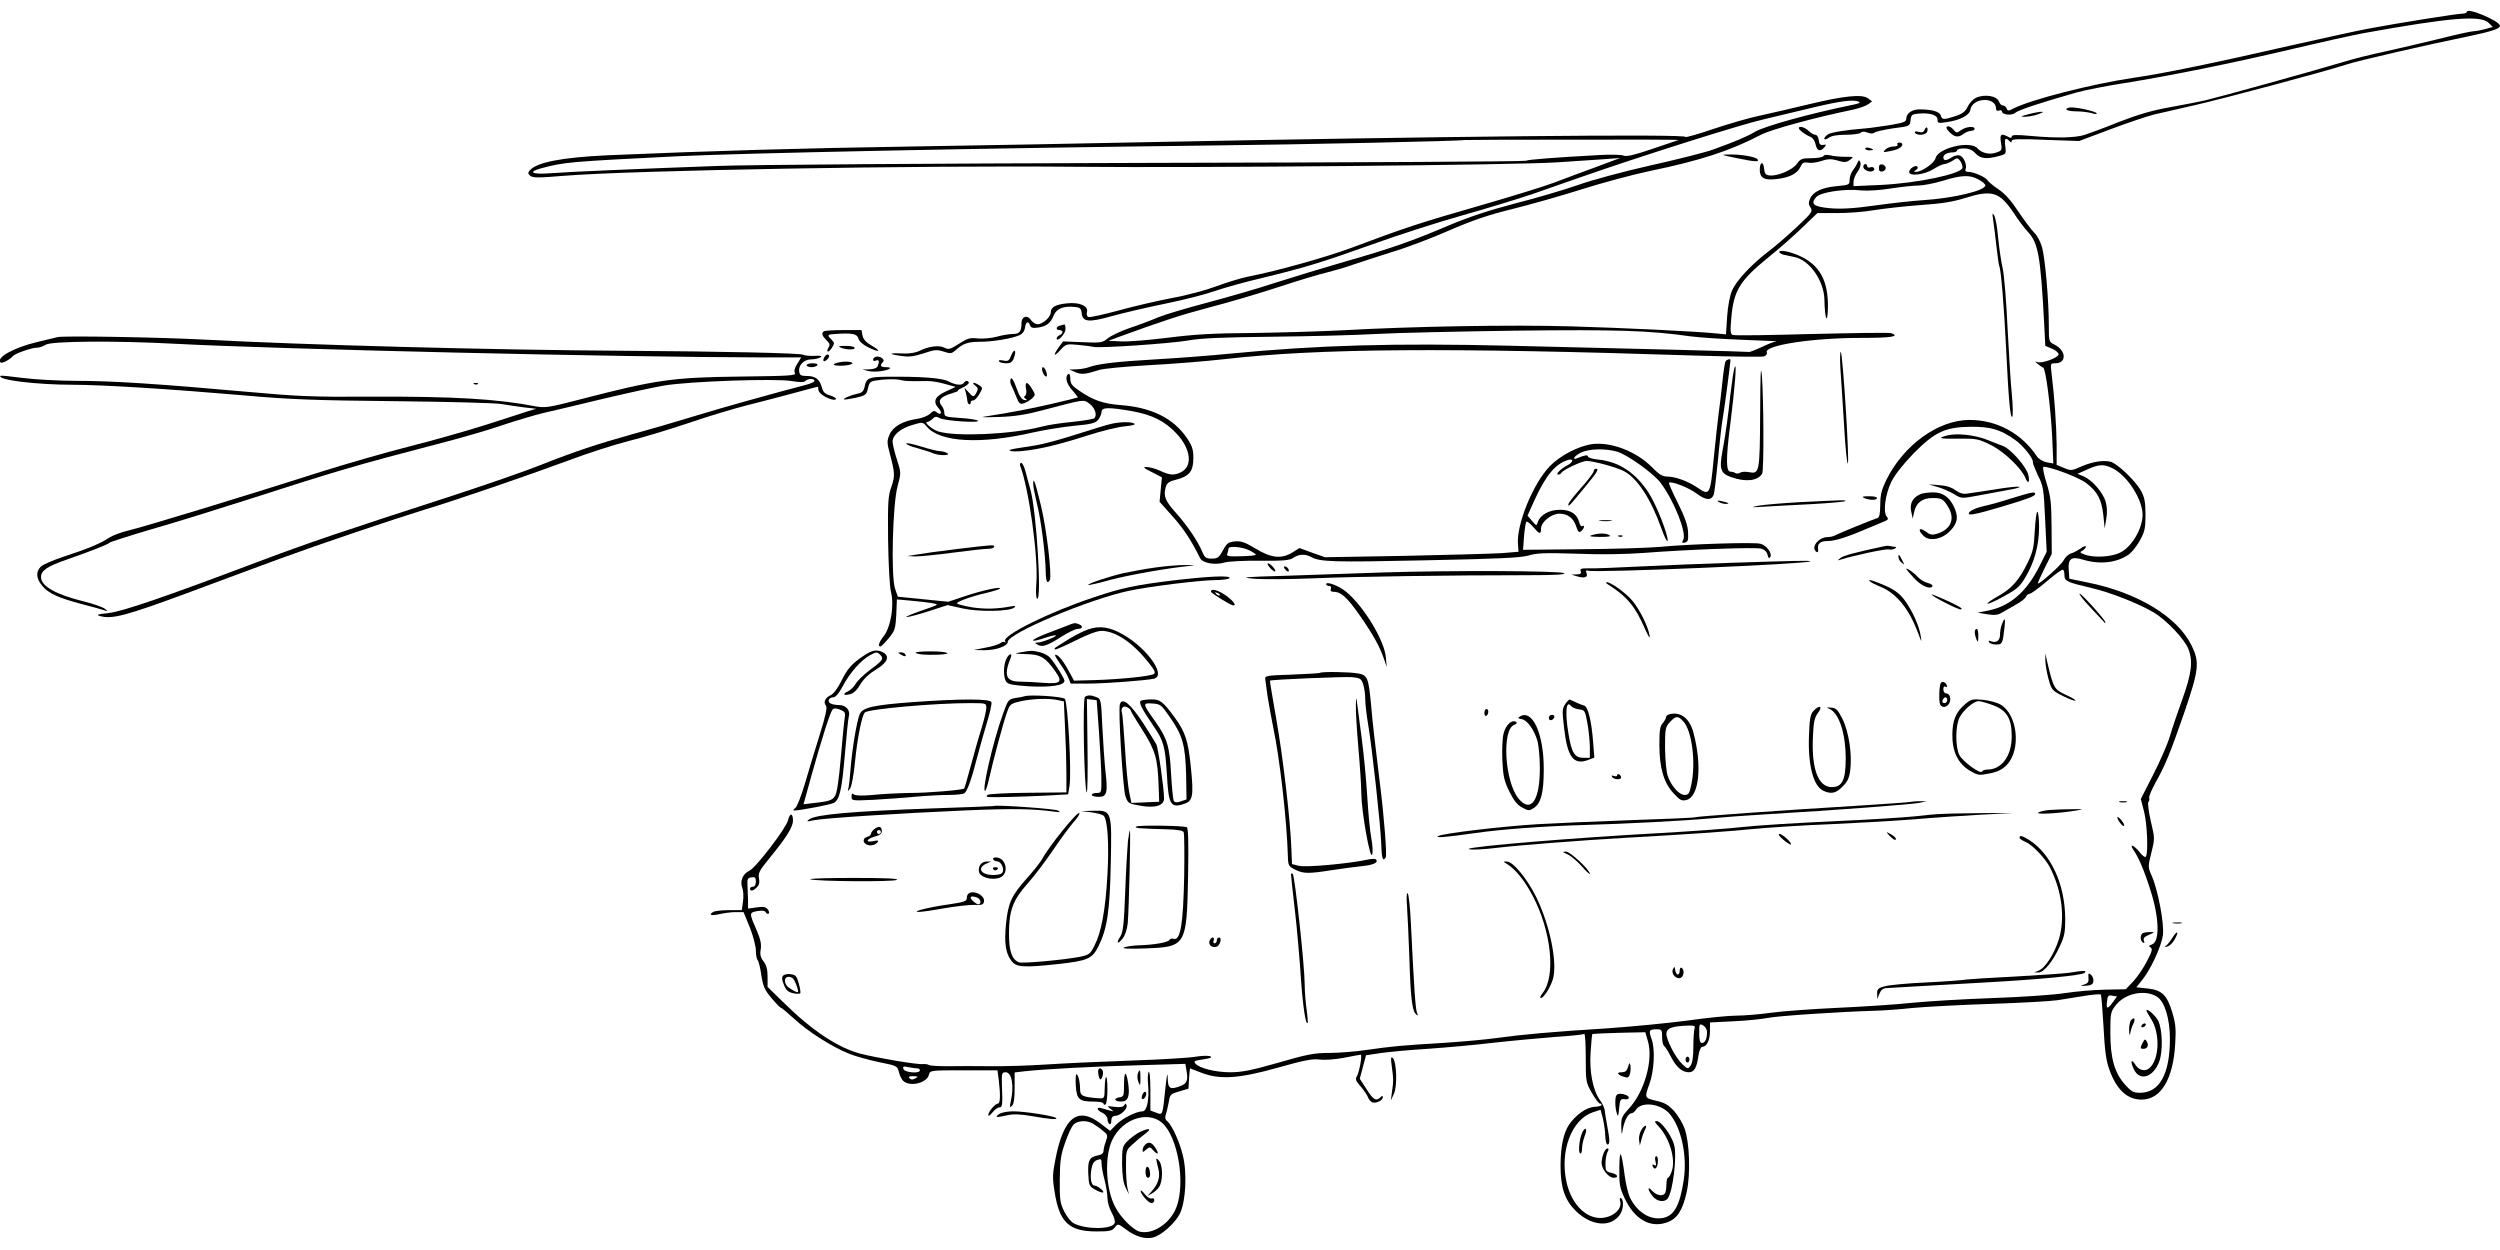  <svg version="1.0" xmlns="http://www.w3.org/2000/svg"
 width="1280pt" height="640pt" viewBox="0 0 1280 640"
 preserveAspectRatio="xMidYMid meet"><g transform="translate(0,640) scale(0.1,-0.1)"
fill="#000000" stroke="none">
<path d="M12630 6339 c0 -5 -11 -9 -24 -9 -25 0 -322 -47 -476 -76 -47 -8
-213 -45 -370 -80 -446 -102 -683 -150 -840 -173 -210 -31 -522 -111 -610
-156 -27 -14 -31 -14 -36 0 -3 8 -12 15 -19 15 -8 0 -16 9 -20 19 -9 30 -73
41 -119 20 -14 -7 -32 -26 -41 -44 -11 -25 -26 -37 -62 -49 -60 -20 -70 -20
-76 2 -5 20 -44 32 -108 32 -40 0 -69 -20 -69 -49 0 -15 -16 -20 -87 -32 -49
-7 -101 -15 -118 -16 -111 -9 -186 -21 -199 -33 -24 -19 -19 -33 6 -16 15 11
45 16 88 16 36 0 71 5 76 10 7 7 19 8 36 1 16 -6 29 -6 35 0 5 5 49 15 96 22
86 11 86 11 89 42 3 26 7 30 37 33 60 6 101 -6 101 -30 0 -19 4 -20 48 -13 66
9 116 35 120 62 9 64 132 70 132 6 0 -9 6 -13 15 -9 8 3 15 1 15 -4 0 -18 50
-23 68 -8 16 15 130 52 312 104 47 13 159 35 250 49 226 36 567 105 860 175
135 32 297 68 360 80 449 81 601 93 642 53 l21 -21 -39 -11 c-22 -6 -49 -11
-60 -11 -12 0 -93 -18 -180 -40 -88 -21 -213 -51 -278 -65 -66 -14 -156 -36
-200 -50 -153 -46 -651 -184 -716 -199 -36 -8 -119 -24 -185 -36 -85 -15 -160
-37 -255 -74 -74 -30 -153 -59 -175 -66 -48 -16 -146 -18 -277 -6 -74 7 -98 6
-98 -3 0 -8 -5 -9 -19 -1 -36 19 -43 13 -36 -30 6 -37 5 -41 -21 -50 -35 -14
-77 -5 -100 21 -37 41 -202 1 -214 -51 -6 -25 -70 -70 -100 -70 -13 0 -13 1 0
10 8 5 11 12 7 17 -11 10 -42 -11 -42 -28 0 -23 78 -14 124 15 22 14 48 26 56
26 9 0 27 8 42 17 24 16 26 16 40 -2 7 -11 12 -26 11 -34 -6 -32 -232 -79
-420 -88 l-138 -6 0 22 c0 13 9 36 21 52 13 19 18 36 14 47 -6 14 -8 15 -13 2
-3 -8 -13 -26 -23 -39 -11 -13 -19 -36 -19 -51 0 -26 -2 -27 -65 -33 -76 -7
-121 -28 -137 -63 -9 -20 -9 -30 2 -47 12 -20 7 -26 -71 -100 -46 -43 -111
-99 -144 -124 -87 -66 -165 -150 -186 -199 -12 -25 -22 -79 -26 -134 l-6 -92
-51 5 c-113 11 -467 28 -741 36 -305 9 -816 0 -1170 -20 -115 -6 -325 -12
-465 -14 -193 -1 -297 -7 -429 -24 -96 -12 -204 -21 -240 -19 l-66 3 45 17
c233 85 328 116 472 154 93 24 250 70 350 103 101 33 212 67 248 75 36 9 97
26 135 40 39 13 130 43 203 66 74 22 206 72 294 111 120 52 200 79 322 109 89
22 248 67 352 100 104 33 263 76 354 95 256 53 412 104 566 185 52 27 278 89
474 129 30 7 64 19 75 27 l20 15 -20 15 c-29 23 -121 14 -300 -29 -82 -20
-195 -46 -250 -58 -55 -11 -164 -43 -242 -69 -79 -27 -143 -45 -143 -41 0 16
-1264 3 -2815 -28 -264 -6 -779 -15 -1145 -21 -575 -9 -1019 -22 -1560 -45
-234 -11 -363 -36 -398 -78 -10 -11 -9 -17 3 -27 13 -11 44 -11 173 0 349 28
1803 54 2632 46 614 -6 2266 9 2455 23 72 5 173 12 225 15 l95 7 -120 -45
c-66 -24 -163 -60 -215 -80 -52 -20 -228 -74 -391 -121 -290 -83 -382 -113
-650 -214 -130 -48 -378 -118 -527 -147 -40 -8 -114 -31 -165 -50 -50 -19
-153 -47 -227 -60 -74 -14 -198 -43 -274 -64 -77 -21 -146 -36 -153 -33 -8 3
-11 13 -8 24 10 31 -36 53 -101 46 -60 -6 -84 -20 -84 -46 0 -24 -41 -61 -67
-61 -11 0 -27 10 -35 22 -18 28 -48 18 -48 -16 0 -43 -10 -56 -44 -56 -17 0
-54 -6 -83 -14 -28 -8 -72 -11 -97 -9 -39 5 -52 1 -96 -27 -45 -29 -54 -31
-75 -20 -27 14 -82 7 -128 -17 -16 -8 -50 -14 -76 -13 -76 4 -90 -2 -26 -11
50 -8 70 -5 124 12 56 19 68 20 102 9 36 -12 41 -11 62 7 37 34 63 43 123 43
67 0 168 17 204 34 16 7 26 22 28 39 4 30 17 36 26 11 5 -13 15 -15 42 -11 44
7 63 23 80 64 15 34 51 48 110 41 23 -2 30 -8 32 -31 5 -46 35 -49 153 -16 57
16 181 45 274 64 94 19 208 48 255 65 47 16 153 46 235 65 230 56 311 81 563
171 127 46 337 114 465 150 127 36 291 86 362 110 72 25 180 63 240 84 305
107 826 272 945 299 74 18 189 45 255 61 138 33 202 41 230 30 15 -5 6 -10
-40 -19 -202 -41 -438 -106 -488 -135 -42 -25 -98 -49 -217 -92 -35 -13 -177
-49 -315 -80 -138 -31 -306 -76 -375 -101 -69 -24 -213 -67 -320 -94 -138 -36
-240 -70 -349 -116 -183 -78 -295 -117 -530 -184 -97 -28 -252 -75 -346 -105
-93 -31 -254 -77 -356 -104 -102 -27 -214 -60 -250 -75 -35 -15 -101 -40 -147
-55 -46 -16 -96 -40 -111 -53 -27 -22 -35 -23 -128 -19 l-100 4 -22 -30 c-31
-43 -26 -52 8 -14 29 31 31 32 93 26 35 -3 69 -8 77 -10 25 -8 396 17 486 33
67 12 178 16 430 19 187 2 426 8 530 14 105 6 426 13 714 17 518 6 686 1 896
-29 44 -6 166 -14 270 -18 105 -4 181 -7 170 -8 -11 -1 -45 -14 -75 -29 -30
-14 -59 -25 -63 -25 -9 2 -581 17 -1232 32 -586 14 -975 3 -1420 -40 -110 -11
-285 -24 -390 -30 -195 -11 -295 -23 -340 -40 -15 -6 -43 -10 -63 -11 l-37 -1
30 -13 c31 -14 52 -12 120 10 22 8 135 18 253 25 118 6 293 20 390 31 485 56
1137 60 2430 18 172 -5 322 -7 333 -4 12 4 18 13 15 21 -14 36 232 74 482 74
156 0 201 7 156 24 -9 4 -192 1 -406 -4 -215 -6 -397 -9 -406 -5 -12 4 -14 19
-8 84 12 143 42 193 191 314 55 44 134 114 175 154 l75 72 100 0 c55 0 141 6
190 15 50 8 156 20 237 26 107 7 168 17 225 35 143 45 180 34 255 -78 22 -34
53 -75 69 -92 55 -59 66 -120 85 -468 l6 -118 34 -14 c19 -8 34 -21 34 -29 0
-17 -83 -48 -108 -40 -14 5 -14 3 2 -10 10 -8 23 -17 27 -18 13 -5 38 -197 46
-352 l6 -139 -34 6 c-19 4 -41 17 -49 29 -80 120 -206 188 -347 188 -160 -1
-336 -128 -425 -307 -24 -50 -31 -76 -31 -127 -1 -50 -4 -66 -16 -69 -26 -8
-195 -77 -213 -87 -10 -6 -28 -10 -41 -10 -47 0 -89 -55 -56 -76 6 -4 9 1 8
12 -5 31 10 44 50 44 37 0 103 21 216 70 28 12 61 25 74 31 19 8 21 12 11 24
-20 24 -7 115 24 179 18 36 60 89 114 145 110 111 162 135 297 136 98 0 146
-14 219 -65 42 -28 99 -99 94 -116 -1 -5 11 -35 26 -68 28 -54 30 -69 37 -225
l8 -166 -37 -74 c-66 -131 -149 -204 -262 -227 l-55 -11 49 -8 c39 -6 56 -4
75 8 15 9 47 27 72 41 26 14 49 32 52 41 4 8 12 15 19 15 7 0 47 29 88 64 41
35 78 62 82 59 5 -2 8 -15 8 -29 0 -29 12 -35 140 -65 95 -22 237 -78 314
-123 67 -39 161 -138 181 -190 24 -63 16 -125 -33 -261 -22 -60 -50 -143 -62
-184 -12 -41 -51 -130 -86 -198 l-63 -124 16 -62 c17 -63 23 -220 9 -234 -4
-4 -18 7 -32 25 -29 36 -55 45 -30 9 25 -36 54 -102 86 -204 46 -142 49 -266
7 -279 -15 -5 -17 -8 -6 -15 11 -7 8 -20 -19 -71 -18 -35 -49 -81 -70 -103
l-38 -40 -105 -2 c-57 -1 -151 -9 -209 -18 -58 -9 -223 -20 -366 -25 -144 -5
-328 -16 -410 -24 -82 -9 -255 -20 -384 -26 -129 -6 -282 -17 -340 -25 -58 -8
-138 -15 -178 -15 -40 0 -153 -11 -250 -25 -97 -13 -283 -31 -412 -40 -287
-18 -432 -31 -570 -50 -58 -8 -181 -19 -275 -25 -203 -12 -259 -17 -390 -36
-55 -8 -140 -15 -189 -15 -77 0 -113 -7 -261 -50 -137 -39 -186 -49 -246 -49
-77 0 -159 21 -179 45 -10 12 -2 15 40 21 35 5 48 10 38 15 -9 5 -42 4 -74 -1
-32 -6 -180 -15 -329 -20 -148 -5 -344 -14 -435 -20 -91 -6 -221 -10 -290 -9
-69 1 -165 1 -213 0 -49 0 -94 2 -100 6 -7 4 -21 6 -33 5 -25 -4 -237 32 -318
53 -115 30 -249 119 -393 261 l-83 81 0 52 c0 38 -6 60 -21 79 -15 20 -19 35
-14 62 4 26 -1 50 -18 90 -42 96 -42 97 -1 105 26 4 39 3 45 -6 4 -8 11 -10
15 -6 4 3 1 14 -6 22 -10 12 -23 14 -57 9 l-43 -6 0 43 c-1 24 -2 60 -3 79 -2
29 2 36 20 38 19 3 23 -1 23 -22 0 -16 -6 -26 -15 -26 -8 0 -15 -4 -15 -10 0
-15 17 -12 35 7 12 11 15 25 11 46 -5 26 2 40 52 101 89 109 122 161 122 195
0 39 -16 40 -25 2 -9 -40 -164 -243 -198 -259 -35 -17 -50 -53 -36 -89 5 -14
7 -46 3 -70 l-6 -43 -67 0 c-36 0 -73 -4 -81 -10 -24 -15 -7 -20 35 -10 22 5
59 10 81 10 l41 0 32 -78 c17 -43 31 -97 31 -118 0 -22 4 -44 9 -49 5 -6 14
-41 19 -78 9 -57 17 -76 52 -117 23 -28 45 -50 49 -50 3 0 34 -26 68 -57 70
-65 193 -143 280 -178 32 -13 101 -32 153 -43 94 -19 94 -19 103 -53 4 -19 16
-40 25 -46 36 -28 118 -7 128 34 6 23 6 23 179 23 l172 0 7 -53 c9 -75 7 -117
-4 -117 -14 0 -50 -42 -50 -58 0 -9 8 -4 21 12 11 14 27 26 35 26 16 0 18 10
14 107 -2 68 -1 73 19 73 32 0 44 -71 26 -150 -6 -30 -6 -33 6 -22 10 9 14 38
14 92 l0 79 50 6 c100 11 356 25 587 31 l237 7 6 -36 c9 -47 2 -65 -30 -77
-54 -21 -65 -14 -66 38 -1 35 -4 25 -11 -38 -16 -155 -14 -150 -48 -137 l-30
11 0 106 c0 60 -4 99 -9 92 -4 -7 -6 -35 -3 -62 7 -76 -5 -140 -28 -140 -32 0
-104 -36 -136 -69 l-30 -31 -46 35 c-119 93 -192 37 -234 -179 -15 -75 -16
-98 -5 -164 24 -160 73 -207 215 -207 67 0 81 3 94 21 16 20 16 20 59 -12 46
-35 97 -50 136 -40 43 10 114 74 138 122 31 65 38 213 14 303 -18 71 -55 150
-78 170 -12 9 -13 19 -7 39 5 15 11 44 15 64 5 34 10 38 53 50 l47 14 3 52 c2
29 4 52 5 52 1 0 27 -10 57 -22 95 -37 192 -31 394 26 134 38 178 46 212 41
25 -3 77 0 124 9 45 9 84 16 87 16 9 0 -8 -92 -20 -111 -9 -14 -5 -24 20 -52
17 -20 34 -45 37 -55 4 -11 14 -23 22 -26 19 -7 54 10 54 26 0 9 -3 9 -12 0
-22 -22 -37 -13 -71 41 l-35 54 16 60 16 60 80 12 c45 6 151 16 236 21 85 6
236 19 335 31 99 11 242 24 319 30 76 5 142 12 147 15 5 3 8 -52 8 -121 0
-123 1 -127 31 -180 17 -30 36 -55 41 -55 5 0 9 -3 9 -7 0 -5 -16 -9 -36 -10
-41 -2 -96 -41 -131 -92 -28 -42 -43 -113 -43 -210 0 -113 22 -176 79 -232 80
-77 178 -85 225 -18 18 26 21 74 6 84 -7 4 -9 -2 -4 -19 8 -33 -29 -71 -80
-80 -86 -16 -170 62 -196 184 -34 158 27 318 135 355 l40 13 12 -46 c6 -26 12
-66 12 -89 1 -24 6 -43 11 -43 13 0 13 22 -1 95 -6 33 -12 69 -13 81 -1 11
-12 35 -24 51 -37 52 -55 146 -48 247 3 49 7 90 9 92 1 1 62 4 136 6 l135 3
13 -45 c29 -95 -17 -260 -97 -346 -36 -39 -40 -49 -39 -91 1 -46 2 -47 8 -13
9 45 28 80 44 80 7 0 17 8 24 19 26 41 119 32 166 -16 64 -68 98 -221 77 -349
-20 -128 -49 -179 -106 -190 -65 -12 -130 28 -168 103 -9 18 -21 67 -27 110
-18 136 -27 148 -28 43 -1 -85 2 -101 27 -155 51 -108 131 -154 216 -124 53
18 81 61 102 156 20 91 15 253 -11 325 -9 26 -33 66 -53 89 -30 32 -48 43 -92
53 -60 14 -61 15 -35 86 24 66 30 176 12 227 -17 48 -14 53 25 53 26 0 28 -3
28 -39 0 -22 5 -43 10 -46 6 -4 21 -28 35 -55 27 -54 58 -80 92 -80 27 0 41
24 49 85 4 26 12 45 19 45 23 0 39 32 40 79 l0 46 120 6 c66 3 145 11 175 17
51 11 376 32 550 37 41 1 127 7 190 14 63 6 243 16 400 21 157 5 312 14 345
19 33 5 95 15 137 22 43 7 80 10 84 7 3 -3 9 -77 14 -164 6 -119 13 -174 29
-218 37 -105 92 -156 166 -156 99 0 162 105 172 286 5 75 2 104 -15 161 -27
89 -53 114 -127 122 l-57 6 32 40 c43 54 96 170 104 226 8 55 -24 228 -56 302
-21 48 -21 49 -3 121 18 72 18 74 -3 162 -11 49 -17 93 -12 98 5 5 6 14 4 21
-3 6 12 40 31 76 49 86 76 151 147 356 77 225 81 262 39 348 -73 148 -278 272
-534 323 l-92 19 -3 44 c-5 59 13 72 75 53 86 -26 175 -15 235 29 14 11 39 42
55 71 24 44 28 62 28 131 0 62 -5 89 -22 120 -26 50 -122 142 -157 151 -38 9
-94 0 -151 -25 -47 -21 -52 -22 -87 -7 l-38 16 0 103 c-1 96 -11 244 -26 365
-6 51 -6 52 19 52 59 0 57 64 -3 95 -30 15 -30 16 -30 98 0 129 -19 347 -35
402 -8 28 -26 62 -41 75 -14 14 -50 62 -80 107 -36 55 -69 92 -101 113 -27 18
-52 39 -56 46 -10 17 -71 44 -99 44 -14 0 -18 5 -14 15 8 21 -9 61 -30 69 -9
3 -27 0 -40 -9 -29 -19 -44 -19 -44 -1 0 15 21 26 51 26 10 0 19 5 19 10 0 6
16 10 35 10 25 0 43 -7 59 -25 26 -28 58 -31 120 -14 38 10 38 11 33 50 -5 40
0 48 21 27 9 -9 12 -9 12 1 0 9 38 11 173 5 l172 -6 160 60 c88 33 189 67 225
76 36 8 128 29 205 47 146 33 677 175 780 209 61 20 413 101 628 145 114 24
157 38 157 53 -2 25 -170 96 -170 71z m-4036 -656 c-5 -2 -66 -22 -136 -46
-90 -31 -132 -40 -144 -34 -9 5 -65 7 -128 3 -223 -12 -363 -23 -373 -29 -6
-4 -874 -9 -1930 -11 -1114 -3 -2044 -9 -2218 -16 -409 -15 -742 -29 -847 -37
-96 -7 -119 6 -45 26 119 31 136 33 697 61 324 16 1596 42 2725 55 475 5 1296
23 1301 28 1 1 251 2 554 2 304 1 549 0 544 -2z m1536 -202 c19 -10 35 -24 35
-30 0 -27 -163 -66 -320 -76 -49 -3 -160 -15 -245 -27 -114 -16 -175 -19 -232
-14 -83 8 -99 21 -70 56 21 26 146 45 233 35 33 -3 94 1 150 10 52 8 115 15
140 15 25 0 81 11 125 24 97 30 139 32 184 7z m689 -1480 c75 -39 152 -160
151 -239 -2 -72 -56 -163 -116 -192 -45 -22 -135 -27 -181 -9 -25 9 -26 12
-10 20 9 6 17 15 17 20 0 6 -12 2 -27 -9 -16 -11 -38 -23 -51 -26 -12 -4 -29
-20 -37 -36 -12 -23 -125 -124 -131 -117 -2 1 14 36 34 77 l37 74 -1 140 c-1
121 -4 153 -26 224 -15 48 -21 82 -15 82 37 0 182 -55 218 -83 58 -44 79 -84
88 -164 l7 -68 8 48 c6 32 4 63 -3 89 -15 48 -70 111 -113 129 l-31 13 49 22
c62 28 85 29 133 5z m226 -2705 c38 -25 65 -113 65 -214 0 -181 -53 -277 -153
-277 -34 0 -45 6 -77 42 -54 61 -75 135 -75 265 0 103 1 107 30 144 49 60 150
79 210 40z m-227 -27 c-28 -38 -35 -37 -30 4 3 29 7 33 27 29 l24 -4 -21 -29z
m-2078 -154 c0 -34 -10 -55 -26 -55 -10 0 -14 14 -14 50 0 48 1 50 20 40 11
-6 20 -21 20 -35z m-64 19 c-3 -9 -6 -50 -6 -93 0 -51 -5 -84 -14 -97 -14 -19
-15 -18 -41 6 -37 34 -86 130 -83 160 3 27 30 36 112 39 31 1 37 -2 32 -15z
m-3980 -204 c8 0 14 -4 14 -10 0 -18 -77 -12 -84 6 -5 14 -1 16 25 10 17 -3
38 -6 45 -6z m-9 -51 c-14 -8 -22 -8 -30 0 -8 8 -3 11 19 11 25 -1 27 -2 11
-11z m1276 -241 c79 -94 107 -331 52 -438 -38 -74 -119 -121 -180 -106 -34 9
-99 74 -126 128 -48 93 -55 256 -14 342 55 115 199 155 268 74z m-367 9 c11
-7 34 -22 49 -35 27 -21 28 -25 17 -56 -7 -18 -12 -40 -12 -49 0 -11 -11 -20
-30 -23 -43 -9 -51 -25 -48 -95 3 -59 5 -63 37 -81 18 -10 36 -16 39 -13 7 6
-28 34 -44 35 -17 0 -24 38 -16 84 5 28 13 41 30 47 19 7 22 5 22 -19 0 -15 7
-52 15 -82 8 -30 15 -72 15 -93 0 -21 10 -55 22 -76 12 -21 19 -45 15 -53 -12
-33 -146 -34 -208 -2 -15 7 -37 35 -50 61 -21 42 -24 61 -23 163 1 97 5 126
27 188 14 41 33 83 43 93 19 22 68 25 100 6z"/>
<path d="M10990 1226 c0 -4 11 -23 24 -44 44 -68 43 -193 -2 -244 -22 -26 -57
-22 -77 8 -23 36 -30 23 -10 -20 30 -64 99 -43 130 38 20 53 17 165 -5 210
-14 27 -60 67 -60 52z"/>
<path d="M10912 1178 c-7 -7 -11 -30 -11 -52 1 -26 3 -32 6 -16 2 14 9 35 15
47 13 26 7 38 -10 21z"/>
<path d="M10965 1150 c-3 -5 -2 -10 4 -10 5 0 13 5 16 10 3 6 2 10 -4 10 -5 0
-13 -4 -16 -10z"/>
<path d="M10971 1062 c-14 -27 -14 -32 3 -32 21 0 29 17 18 37 -9 15 -11 14
-21 -5z"/>
<path d="M8630 975 c0 -8 5 -15 10 -15 6 0 10 7 10 15 0 8 -4 15 -10 15 -5 0
-10 -7 -10 -15z"/>
<path d="M5830 601 c-19 -11 -46 -31 -60 -46 -23 -24 -25 -34 -25 -113 1 -61
6 -98 18 -122 l17 -35 -8 35 c-4 19 -7 70 -7 113 0 77 1 79 36 110 19 18 48
42 65 54 36 27 13 29 -36 4z"/>
<path d="M5862 538 c-7 -7 -12 -19 -12 -27 0 -12 3 -11 18 3 18 15 20 15 37
-4 25 -27 31 -18 10 14 -19 28 -34 33 -53 14z"/>
<path d="M5920 465 c0 -5 5 -26 10 -46 12 -42 1 -80 -33 -118 l-22 -24 22 12
c12 6 29 21 37 33 20 28 21 108 1 134 -8 10 -14 15 -15 9z"/>
<path d="M5865 400 c0 -18 5 -30 13 -30 9 0 12 10 10 27 -4 37 -23 40 -23 3z"/>
<path d="M5840 303 c0 -17 41 -63 56 -63 8 0 14 7 14 15 0 8 -6 12 -14 9 -7
-3 -23 7 -35 22 -11 15 -21 22 -21 17z"/>
<path d="M10580 5840 c0 -5 21 -10 48 -10 26 0 62 -4 80 -9 18 -6 30 -6 27 -1
-6 10 -94 30 -130 30 -14 0 -25 -4 -25 -10z"/>
<path d="M10385 5815 c-39 -10 -44 -13 -20 -13 17 0 48 5 70 13 51 17 15 17
-50 0z"/>
<path d="M9972 5753 c-10 -4 -8 -11 9 -29 26 -27 46 -30 73 -9 11 8 28 15 38
15 10 0 18 5 18 10 0 16 -43 12 -69 -6 -22 -16 -25 -16 -40 3 -9 11 -22 18
-29 16z"/>
<path d="M9210 5744 c0 -9 31 -33 58 -44 14 -6 25 -22 28 -40 7 -33 24 -39 45
-14 11 14 10 15 -7 12 -14 -2 -20 4 -22 25 -2 15 -9 27 -18 27 -8 0 -23 9 -34
20 -19 19 -50 27 -50 14z"/>
<path d="M9854 5736 c-5 -13 -13 -16 -31 -11 -16 4 -22 2 -18 -5 10 -16 55
-12 62 5 3 9 3 19 -1 22 -3 3 -8 -2 -12 -11z"/>
<path d="M9715 5660 c4 -6 -5 -10 -20 -10 -15 0 -34 -7 -42 -16 -14 -14 -12
-15 23 -8 40 7 64 20 64 35 0 5 -7 9 -16 9 -8 0 -12 -4 -9 -10z"/>
<path d="M9550 5639 c0 -5 9 -9 20 -9 11 0 20 2 20 4 0 2 -9 6 -20 9 -11 3
-20 1 -20 -4z"/>
<path d="M8899 5589 c85 -18 114 -19 98 -3 -11 11 -83 24 -137 23 -54 0 -54
-1 39 -20z"/>
<path d="M9336 5601 c-4 -6 -32 -11 -61 -11 -49 0 -57 -3 -76 -30 -24 -32
-102 -64 -141 -58 -18 2 -24 10 -26 36 -4 39 -22 33 -22 -7 0 -42 22 -55 84
-48 67 7 108 28 124 62 10 22 17 26 40 22 15 -3 45 1 68 9 29 10 50 11 75 4
44 -13 52 -13 74 4 17 12 15 14 -25 13 -25 0 -59 3 -76 7 -20 5 -34 4 -38 -3z"/>
<path d="M9540 5546 c0 -16 34 -31 50 -21 15 9 2 25 -15 18 -8 -3 -15 0 -15 6
0 6 -4 11 -10 11 -5 0 -10 -6 -10 -14z"/>
<path d="M9620 5540 c0 -15 5 -20 18 -18 9 2 17 10 17 18 0 8 -8 16 -17 18
-13 2 -18 -3 -18 -18z"/>
<path d="M10204 5280 c3 -19 11 -80 17 -135 6 -55 13 -103 15 -107 9 -14 25
-211 35 -418 13 -268 22 -368 32 -353 4 7 3 57 -2 110 -6 54 -15 206 -22 338
-6 132 -17 272 -25 310 -9 39 -19 111 -24 162 -4 50 -13 99 -20 110 -9 15 -10
12 -6 -17z"/>
<path d="M9110 5110 c0 -5 11 -12 25 -15 14 -3 37 -8 53 -11 77 -16 151 -121
153 -219 2 -101 16 -133 18 -39 2 135 -41 215 -141 262 -51 24 -108 35 -108
22z"/>
<path d="M5428 4733 c-22 -5 -24 -23 -3 -23 8 0 15 -5 15 -10 0 -6 -7 -13 -15
-16 -8 -4 -15 -11 -15 -16 0 -24 45 21 45 46 1 14 -2 25 -5 25 -3 -1 -13 -3
-22 -6z"/>
<path d="M4217 4703 c-12 -11 -8 -22 14 -44 18 -18 20 -25 10 -40 -6 -11 -7
-19 -1 -19 8 0 30 31 30 44 0 2 -7 12 -16 21 -20 19 -17 23 21 25 87 6 114 1
120 -23 4 -15 23 -32 52 -46 57 -28 68 -20 15 10 -28 16 -42 32 -46 51 l-5 28
-94 0 c-52 0 -97 -3 -100 -7z"/>
<path d="M295 4674 c-11 -3 -58 -14 -104 -25 -121 -29 -213 -80 -188 -105 7
-7 48 15 62 32 12 14 96 44 126 44 11 0 30 7 43 15 28 19 362 21 660 5 531
-28 2286 -69 3019 -70 l189 0 -20 -33 c-13 -20 -18 -37 -12 -47 7 -13 -27 -15
-278 -18 -349 -4 -433 -16 -822 -117 -157 -41 -180 -44 -225 -36 -199 39 -426
52 -850 50 -296 -2 -377 2 -630 25 -448 40 -685 56 -870 56 -93 0 -219 7 -279
15 -61 8 -111 13 -113 11 -21 -21 182 -46 373 -46 147 0 497 -22 869 -54 233
-21 363 -26 775 -30 272 -3 520 -9 550 -15 30 -5 82 -13 115 -17 l60 -7 -40
-12 c-22 -7 -117 -38 -211 -68 -94 -30 -272 -81 -395 -112 -123 -31 -327 -90
-454 -130 -359 -115 -903 -281 -983 -300 -40 -9 -87 -27 -105 -39 -41 -28
-108 -56 -231 -96 -54 -18 -107 -41 -117 -51 -27 -27 -24 -62 8 -99 32 -39 84
-62 206 -94 51 -13 101 -27 112 -31 19 -6 19 -6 2 8 -10 8 -57 25 -105 37
-147 36 -222 79 -222 125 0 34 31 55 132 90 134 47 212 78 218 86 3 4 100 35
215 69 116 33 341 103 500 154 446 144 552 175 955 280 118 30 274 75 345 100
72 24 164 51 205 61 41 9 174 41 295 70 121 29 267 61 325 71 132 22 570 37
654 23 41 -7 62 -7 69 0 14 14 47 14 47 1 0 -5 -19 -14 -42 -20 -168 -44 -438
-119 -577 -162 -91 -28 -229 -68 -306 -89 -186 -52 -301 -90 -475 -159 -80
-32 -293 -106 -475 -165 -535 -173 -727 -238 -970 -330 -485 -183 -698 -256
-770 -264 -57 -6 -65 -9 -43 -15 61 -18 134 2 448 118 173 65 389 144 480 178
194 71 579 201 735 249 154 46 526 174 740 253 98 37 233 80 300 97 66 16 206
58 310 93 105 36 240 76 300 91 61 15 166 43 234 61 69 19 126 34 128 34 2 0
3 -7 3 -15 0 -16 31 -39 68 -50 12 -3 22 -2 22 3 0 5 -14 13 -32 18 -24 7 -34
17 -40 40 -11 42 -33 59 -77 59 -30 0 -37 4 -39 23 -5 33 25 62 62 62 17 0 38
5 46 10 11 8 3 10 -31 8 -25 -1 -51 2 -58 6 -13 8 -418 17 -911 20 -681 4
-1644 30 -2150 57 -222 12 -725 21 -755 13z"/>
<path d="M4305 4620 c28 -12 78 -12 70 0 -3 6 -25 10 -48 9 -33 0 -38 -2 -22
-9z"/>
<path d="M5178 4582 c-11 -29 -16 -33 -41 -28 -17 4 -26 2 -22 -4 3 -6 20 -10
36 -10 23 0 32 6 40 27 15 39 3 53 -13 15z"/>
<path d="M9423 4510 c4 -52 12 -184 19 -293 6 -109 15 -194 19 -190 9 10 -26
561 -36 571 -4 4 -5 -36 -2 -88z"/>
<path d="M4220 4570 c-12 -23 2 -27 19 -6 8 9 8 16 2 20 -6 4 -15 -3 -21 -14z"/>
<path d="M4483 4573 c-7 -3 -13 -9 -13 -15 0 -6 7 -8 15 -4 16 6 19 -3 9 -28
-4 -10 -19 -16 -43 -17 l-36 -1 33 -8 c31 -7 96 1 109 14 4 3 -6 6 -20 6 -29
0 -34 9 -16 27 13 13 -18 33 -38 26z"/>
<path d="M8835 4550 c-4 -6 -11 -52 -16 -103 -5 -50 -14 -126 -20 -167 -5 -41
-16 -140 -24 -220 -19 -198 -20 -201 -88 -154 -47 31 -110 54 -151 54 -24 0
-42 11 -78 48 -80 81 -210 131 -307 118 -70 -10 -164 -59 -216 -113 -86 -89
-172 -300 -163 -401 l3 -37 -85 -7 c-47 -3 -270 -9 -496 -14 l-410 -7 -65 23
-66 24 -35 -22 c-56 -35 -109 -30 -189 19 -53 32 -75 40 -106 37 -33 -3 -41
-8 -61 -45 -21 -38 -28 -43 -58 -43 -29 0 -36 5 -48 34 -22 54 -80 139 -135
200 -55 61 -65 86 -53 130 7 24 16 31 57 41 65 17 85 43 85 110 0 43 -6 62
-32 101 -69 102 -181 158 -341 170 -89 7 -141 25 -212 74 -37 25 -45 37 -45
61 0 18 -4 28 -10 24 -19 -12 -10 -51 21 -84 16 -18 29 -35 27 -36 -2 -1 -64
-17 -138 -34 -116 -26 -192 -41 -345 -65 -16 -3 20 -3 80 -1 82 3 139 12 225
35 217 57 207 56 238 33 28 -21 41 -58 25 -74 -5 -5 -55 -13 -111 -19 -56 -5
-129 -16 -161 -25 -151 -39 -437 -52 -527 -24 -32 10 -77 49 -56 49 6 0 18 7
26 15 13 13 20 14 38 4 26 -14 207 -26 195 -13 -5 5 -45 11 -90 14 -75 5 -82
7 -82 26 0 11 -6 28 -14 37 -21 26 -6 45 46 61 26 8 44 15 38 16 -5 0 5 7 23
15 17 8 32 19 32 25 0 13 -17 13 -25 0 -9 -15 -42 -12 -78 7 -33 18 -142 26
-321 24 -87 -1 -101 -7 -109 -51 -5 -22 -13 -31 -34 -35 -37 -8 -77 -25 -72
-30 3 -2 29 2 59 8 52 12 56 15 64 49 9 36 10 37 73 44 34 3 75 3 91 -1 26 -7
41 -7 137 -6 22 1 64 -6 94 -15 l54 -15 -52 -24 c-56 -26 -66 -52 -34 -87 19
-21 10 -37 -11 -19 -12 10 -19 8 -34 -7 -11 -11 -41 -23 -68 -27 -72 -10 -123
-40 -140 -81 -13 -31 -13 -42 2 -97 26 -99 27 -113 8 -169 -17 -46 -19 -80
-17 -273 2 -127 8 -240 15 -267 17 -67 -1 -177 -36 -223 -26 -33 -33 -55 -18
-55 4 0 23 19 42 42 32 39 35 49 39 121 l3 78 67 -6 c98 -9 143 -16 137 -22
-3 -3 -43 -18 -88 -33 -46 -16 -75 -29 -66 -29 10 -1 61 13 114 30 l96 31 76
-17 c84 -19 245 -16 266 5 8 8 4 10 -14 6 -71 -14 -139 -16 -206 -5 -41 7 -74
16 -74 20 0 9 74 36 149 53 34 8 66 18 70 22 12 13 -84 -7 -174 -37 l-90 -30
-129 13 -129 13 -14 40 c-22 62 -13 436 13 527 18 67 18 67 -4 136 -12 37 -22
78 -22 91 0 33 41 68 101 85 53 16 53 16 74 -8 67 -81 277 -92 545 -30 58 13
152 28 210 34 87 8 108 13 123 31 9 12 17 30 17 40 0 24 34 25 156 4 104 -19
168 -51 228 -115 75 -80 84 -170 20 -199 -35 -16 -55 -14 -105 9 -24 11 -55
19 -69 19 -20 0 -15 -5 27 -26 l52 -27 -6 -62 -6 -63 65 -73 c57 -63 99 -127
142 -215 13 -26 75 -38 126 -23 19 6 101 10 182 9 120 -1 151 2 170 15 27 19
61 21 91 4 47 -25 110 -27 577 -17 387 8 496 13 537 25 43 13 85 14 245 9 119
-5 250 -3 343 4 232 18 572 30 602 22 18 -5 29 -16 33 -32 4 -17 8 -20 14 -11
11 19 -20 61 -51 68 -33 9 -373 -2 -513 -16 -58 -5 -239 -11 -404 -12 l-298
-3 5 69 c3 37 9 71 12 75 4 3 19 -9 34 -26 33 -39 41 -41 41 -9 0 33 53 76 94
76 42 0 72 -22 86 -65 10 -29 14 -34 26 -24 15 12 20 34 5 25 -5 -3 -12 5 -15
19 -11 43 -44 65 -99 65 -54 0 -101 -26 -113 -62 -7 -22 -7 -22 -30 5 l-23 27
35 78 c58 127 107 187 172 207 32 9 28 -12 -6 -29 -32 -17 -60 -46 -44 -46 6
0 14 4 17 10 9 15 105 60 128 60 34 0 149 -31 189 -51 70 -35 140 -142 194
-294 16 -44 30 -73 32 -64 5 26 -57 185 -97 246 -67 103 -151 159 -258 170
-29 3 -53 10 -53 16 0 9 -17 7 -52 -8 -34 -14 -18 11 17 28 43 20 125 22 186
4 53 -16 188 -113 222 -160 70 -94 134 -257 115 -291 -8 -15 -7 -17 8 -14 16
3 19 12 17 53 -2 37 -16 76 -52 149 -28 55 -48 102 -46 104 11 11 102 -25 142
-55 46 -35 75 -37 87 -6 4 9 13 89 22 177 8 89 19 184 24 211 7 38 40 285 40
302 0 8 -20 2 -25 -7z m-2440 -967 c19 -9 35 -20 35 -23 0 -4 -34 -7 -76 -8
-66 -2 -76 0 -70 14 3 8 6 20 6 25 0 15 67 10 105 -8z"/>
<path d="M9012 4284 c-2 -308 -3 -312 -60 -301 -15 3 -34 2 -42 -3 -8 -5 -19
-6 -25 -2 -5 4 -17 7 -25 7 -23 0 -24 66 -1 242 24 192 35 329 22 291 -5 -14
-14 -75 -21 -135 -13 -119 -23 -195 -41 -293 -17 -93 -10 -115 48 -134 72 -25
132 -18 155 18 10 14 8 381 -1 501 -6 66 -8 14 -9 -191z"/>
<path d="M4288 4543 c-36 -9 -17 -18 32 -15 27 2 47 8 44 13 -5 9 -45 10 -76
2z"/>
<path d="M4130 4530 c0 -5 11 -10 24 -10 14 0 28 5 31 10 4 6 -7 10 -24 10
-17 0 -31 -4 -31 -10z"/>
<path d="M5337 4500 c6 -22 23 -38 23 -21 0 17 -12 41 -20 41 -5 0 -6 -9 -3
-20z"/>
<path d="M5175 4461 c-4 -7 -3 -23 3 -34 6 -12 18 -39 26 -60 13 -33 19 -38
38 -32 13 4 31 15 42 25 18 17 18 19 0 49 -23 39 -38 40 -31 1 4 -16 2 -32 -4
-36 -8 -4 -7 -10 2 -16 11 -7 9 -8 -6 -6 -14 2 -26 20 -41 62 -13 38 -24 55
-29 47z"/>
<path d="M2428 4433 c7 -3 16 -2 19 1 4 3 -2 6 -13 5 -11 0 -14 -3 -6 -6z"/>
<path d="M4993 4426 c15 -12 16 -18 7 -35 -14 -26 -17 -26 -42 2 l-20 22 7
-25 c4 -14 7 -33 8 -42 1 -19 17 -26 17 -8 0 6 6 10 13 10 7 0 21 14 31 32 18
30 18 32 1 45 -11 7 -24 13 -29 13 -6 0 -3 -7 7 -14z"/>
<path d="M5690 4230 c-19 -4 -98 -28 -176 -53 -77 -25 -172 -51 -210 -57 -38
-6 -84 -13 -101 -16 -62 -9 -33 -20 35 -13 90 10 182 32 332 80 69 22 153 43
188 46 40 4 58 9 50 14 -15 10 -69 10 -118 -1z"/>
<path d="M9972 4171 c-56 -15 -46 -18 56 -17 91 1 102 -1 164 -32 68 -33 159
-120 179 -171 13 -32 23 -20 14 17 -8 40 -90 134 -129 148 -17 7 -55 22 -84
33 -61 24 -151 34 -200 22z"/>
<path d="M4640 4129 c0 -5 26 -16 58 -24 31 -9 67 -20 80 -26 32 -13 92 -12
72 1 -8 5 -25 10 -37 10 -12 0 -56 11 -98 24 -41 13 -75 20 -75 15z"/>
<path d="M5223 4016 c45 -117 94 -471 83 -603 -3 -43 -2 -74 4 -78 25 -16 -3
447 -34 557 -8 29 -20 72 -26 96 -6 23 -16 42 -21 42 -6 0 -9 -6 -6 -14z"/>
<path d="M8160 3988 c0 -7 -29 -46 -65 -86 -36 -40 -65 -78 -65 -84 0 -14 0
-15 84 87 66 80 75 95 56 95 -5 0 -10 -6 -10 -12z"/>
<path d="M5290 3921 c0 -13 9 -57 19 -99 21 -82 44 -263 45 -349 1 -51 8 -65
21 -43 12 20 -17 268 -46 384 -29 120 -39 148 -39 107z"/>
<path d="M9922 3906 c26 -7 63 -24 83 -36 37 -23 38 -23 124 -7 47 9 118 22
156 29 39 6 62 14 53 16 -10 2 -66 -4 -125 -14 -60 -9 -122 -19 -140 -21 -22
-4 -40 2 -61 17 -20 15 -49 24 -84 26 l-53 4 47 -14z"/>
<path d="M9835 3871 c-41 -17 -58 -47 -50 -88 l8 -38 8 35 c10 46 41 70 93 70
47 0 55 -4 79 -43 38 -60 18 -115 -50 -138 -31 -10 -39 -9 -64 10 -34 25 -42
6 -9 -24 32 -29 97 -15 137 29 37 40 41 71 17 122 -24 50 -59 74 -108 73 -22
0 -50 -4 -61 -8z"/>
<path d="M10300 3849 c-52 -17 -114 -34 -138 -39 -48 -11 -82 -27 -82 -39 0
-12 38 -4 170 35 137 41 170 54 170 65 0 13 -15 10 -120 -22z"/>
<path d="M9545 3850 c28 -12 65 -12 65 0 0 6 -19 10 -42 9 -33 0 -38 -2 -23
-9z"/>
<path d="M8800 3830 c8 -5 24 -10 34 -10 26 0 18 6 -19 14 -22 5 -26 4 -15 -4z"/>
<path d="M9215 3829 c-88 -5 -182 -13 -210 -18 -45 -9 -42 -10 30 -5 44 2 153
9 243 13 90 5 166 12 169 15 7 7 -5 6 -232 -5z"/>
<path d="M10418 3682 c-4 -83 -9 -107 -36 -162 -41 -86 -81 -132 -146 -169
-89 -50 -76 -58 15 -9 72 39 89 52 117 99 48 78 72 167 72 260 0 43 -4 79 -9
79 -4 0 -10 -44 -13 -98z"/>
<path d="M8193 3733 c15 -2 39 -2 55 0 15 2 2 4 -28 4 -30 0 -43 -2 -27 -4z"/>
<path d="M8150 3660 c-18 -6 -8 -8 40 -9 45 0 60 2 50 9 -18 11 -55 11 -90 0z"/>
<path d="M8288 3653 c7 -3 16 -2 19 1 4 3 -2 6 -13 5 -11 0 -14 -3 -6 -6z"/>
<path d="M4900 3589 c-85 -10 -177 -23 -205 -28 l-50 -8 41 -2 c23 0 109 8
190 19 82 11 164 20 182 20 17 0 32 5 32 10 0 12 4 12 -190 -11z"/>
<path d="M9645 3603 c-154 -33 -207 -48 -222 -60 -17 -14 -17 -14 2 -8 62 20
230 56 245 52 10 -2 24 -1 31 4 9 6 10 9 2 9 -6 0 -17 2 -25 4 -7 2 -22 2 -33
-1z"/>
<path d="M9720 3548 c0 -9 7 -22 17 -29 15 -13 15 -12 3 11 -17 34 -20 36 -20
18z"/>
<path d="M8850 3518 c-124 -4 -324 -12 -445 -18 -121 -6 -242 -11 -269 -10
-40 1 -48 -2 -43 -14 5 -12 0 -16 -21 -17 l-27 -1 30 -9 c38 -11 57 -5 48 17
-5 13 -2 16 8 12 32 -12 1124 34 1138 48 5 5 -83 3 -419 -8z"/>
<path d="M6490 3513 c0 -5 9 -18 20 -28 11 -10 20 -14 20 -8 0 5 -9 18 -20 28
-11 10 -20 14 -20 8z"/>
<path d="M5920 3495 c-52 -7 -129 -21 -170 -30 -76 -18 -184 -54 -178 -60 2
-2 53 9 113 26 98 26 297 61 410 72 28 2 21 4 -20 4 -33 1 -103 -5 -155 -12z"/>
<path d="M6580 3485 c7 -9 15 -13 17 -11 7 7 -7 26 -19 26 -6 0 -6 -6 2 -15z"/>
<path d="M9760 3487 c0 -2 17 -22 38 -45 37 -41 84 -62 96 -44 3 6 -7 13 -23
17 -16 3 -39 17 -52 31 -22 24 -59 49 -59 41z"/>
<path d="M7080 3469 c-140 -5 -365 -12 -500 -17 -214 -6 -234 -8 -160 -15 47
-4 184 -3 305 2 211 9 697 16 1102 16 128 0 189 3 182 10 -13 13 -591 15 -929
4z"/>
<path d="M6005 3428 c-189 -23 -262 -38 -404 -86 -229 -76 -471 -196 -455
-225 4 -7 4 -9 -1 -5 -4 4 -15 2 -23 -5 -8 -6 -42 -17 -76 -23 l-61 -12 53 -1
c60 -1 122 21 122 43 0 43 416 218 620 261 107 23 370 55 445 55 35 0 67 5 70
10 9 15 -105 10 -290 -12z"/>
<path d="M9576 3422 c5 -5 29 -17 54 -27 81 -34 144 -112 191 -237 18 -49 19
-50 13 -14 -7 50 -43 130 -83 184 -24 32 -49 51 -97 73 -65 28 -98 37 -78 21z"/>
<path d="M6790 3409 c0 -5 7 -9 15 -9 9 0 12 -6 9 -15 -4 -10 0 -15 15 -15 37
0 70 -30 135 -124 68 -98 100 -156 122 -220 l14 -41 -4 47 c-7 89 -114 265
-206 340 -38 30 -100 53 -100 37z"/>
<path d="M8234 3407 c97 -62 138 -111 188 -226 19 -42 27 -55 24 -35 -7 45
-51 134 -88 178 -32 39 -112 97 -132 95 -6 0 -3 -6 8 -12z"/>
<path d="M6200 3371 c0 -8 102 -71 115 -71 17 0 -1 24 -37 50 -40 29 -78 39
-78 21z m45 -19 c-3 -3 -11 0 -18 7 -9 10 -8 11 6 5 10 -3 15 -9 12 -12z"/>
<path d="M9890 3356 c0 -9 132 -76 148 -76 11 1 7 6 -13 17 -44 24 -135 63
-135 59z"/>
<path d="M10700 3293 c35 -38 67 -72 72 -77 4 -6 8 -7 8 -3 0 12 -121 147
-132 147 -6 0 17 -30 52 -67z"/>
<path d="M10250 3204 c-6 -14 -10 -38 -10 -54 0 -30 -19 -44 -47 -33 -11 4
-14 3 -9 -5 4 -7 20 -12 36 -12 32 0 34 5 43 88 6 48 1 54 -13 16z"/>
<path d="M5460 3195 c-19 -7 -63 -24 -97 -37 -94 -36 -100 -54 -7 -22 25 8 48
13 50 11 6 -6 -72 -37 -94 -37 -16 -1 -16 -1 1 -11 23 -14 50 -5 123 42 33 21
70 39 82 39 26 0 29 15 6 24 -20 8 -23 8 -64 -9z"/>
<path d="M5550 3169 c-25 -11 -67 -34 -95 -52 -62 -39 -59 -36 -53 -42 2 -3
49 18 104 45 63 32 112 50 134 50 72 -1 160 -60 242 -164 31 -39 36 -51 25
-57 -20 -12 -173 -27 -300 -31 l-108 -3 -30 55 c-28 51 -57 85 -67 76 -2 -2
10 -22 26 -45 16 -22 35 -54 42 -71 l12 -30 87 0 c88 0 298 16 339 25 71 17
-51 177 -184 240 -63 30 -113 31 -174 4z"/>
<path d="M10111 3163 c0 -10 4 -27 9 -38 7 -16 9 -13 9 18 1 20 -3 37 -9 37
-5 0 -10 -8 -9 -17z"/>
<path d="M4424 3044 c-64 -43 -84 -66 -116 -130 -18 -37 -40 -66 -54 -73 -29
-13 -40 -36 -25 -54 7 -10 -1 -51 -34 -155 -24 -77 -58 -189 -75 -248 -18 -60
-39 -114 -48 -121 -10 -7 -12 -12 -7 -13 28 0 187 30 204 39 30 17 41 65 57
251 8 96 17 183 20 192 9 30 -14 58 -49 58 -18 0 -38 4 -46 9 -17 11 -6 31 17
31 10 0 28 21 46 55 36 69 94 135 140 160 33 18 37 18 52 3 21 -20 15 -29 -53
-79 -30 -23 -63 -54 -72 -70 -8 -15 -27 -33 -40 -39 -30 -14 -22 -23 12 -14
17 4 36 22 52 50 17 28 44 54 80 76 59 35 73 68 36 88 -31 16 -55 12 -97 -16z
m-99 -319 c-3 -16 -12 -109 -20 -204 -10 -115 -20 -183 -30 -197 -14 -22 -32
-28 -121 -37 l-40 -5 42 152 c52 186 94 317 106 332 6 9 16 9 38 1 26 -10 29
-15 25 -42z"/>
<path d="M4688 3058 c9 -9 50 -12 115 -10 81 3 51 17 -38 17 -46 0 -81 -3 -77
-7z"/>
<path d="M5225 3060 c-36 -6 -33 -7 27 -9 75 -1 102 -17 153 -91 37 -53 25
-63 -65 -56 -36 3 -88 6 -116 6 -74 0 -86 31 -49 123 11 27 -11 20 -23 -8 -16
-34 -15 -97 1 -117 9 -12 39 -17 117 -22 109 -6 180 5 180 28 0 12 -42 81 -74
119 -8 10 -32 23 -53 28 -42 9 -40 9 -98 -1z"/>
<path d="M4610 3050 c20 -13 33 -13 25 0 -3 6 -14 10 -23 10 -15 0 -15 -2 -2
-10z"/>
<path d="M10472 3020 c0 -19 7 -62 16 -95 16 -58 19 -61 75 -89 32 -16 60 -26
63 -23 3 3 -20 16 -50 30 -59 27 -63 35 -95 172 l-9 40 0 -35z"/>
<path d="M6759 2955 c-3 -2 -68 -6 -145 -9 -128 -4 -139 -6 -136 -23 1 -10 7
-49 12 -88 6 -38 19 -110 29 -160 33 -154 70 -477 75 -660 1 -46 4 -51 36 -67
43 -22 69 -22 190 -3 52 8 120 17 150 20 60 6 86 17 77 33 -4 6 -21 6 -44 1
-94 -21 -319 -41 -353 -32 l-35 9 -3 75 c-5 149 -43 472 -77 665 -19 108 -34
198 -33 199 8 6 380 21 420 18 41 -4 48 -8 57 -35 6 -17 11 -52 11 -77 0 -25
7 -84 15 -131 20 -117 64 -518 67 -612 2 -73 8 -92 23 -68 7 11 -9 216 -30
380 -26 213 -37 305 -45 400 -13 139 -18 153 -66 162 -45 8 -188 10 -195 3z"/>
<path d="M9937 2903 c-9 -14 -11 -98 -3 -111 11 -18 34 -14 46 7 12 23 3 51
-16 51 -8 0 -14 9 -14 21 0 12 4 18 11 13 7 -4 10 -1 7 6 -5 17 -24 24 -31 13z
m33 -88 c0 -8 -7 -15 -15 -15 -9 0 -12 6 -9 15 4 8 10 15 15 15 5 0 9 -7 9
-15z"/>
<path d="M5245 2835 c-5 -2 -26 -6 -47 -9 -35 -6 -37 -10 -62 -79 -53 -145
-115 -419 -90 -394 3 3 12 32 19 64 19 86 74 292 92 339 14 39 18 42 71 54 61
13 143 16 190 5 l29 -6 6 -136 c4 -75 7 -180 7 -233 l0 -97 -197 -2 c-111 -1
-202 -6 -207 -11 -7 -7 -5 -10 5 -11 38 -2 176 2 286 7 l122 7 7 44 c11 71 -9
430 -24 445 -12 12 -182 23 -207 13z"/>
<path d="M5555 2832 c-13 -9 -4 -476 9 -489 4 -4 6 100 4 235 l-3 243 25 -3
25 -3 12 -165 c6 -91 12 -198 12 -237 1 -71 0 -73 -24 -73 -14 0 -25 -4 -25
-10 0 -5 15 -10 34 -10 43 0 49 18 36 131 -5 46 -12 148 -16 227 -6 140 -7
144 -31 153 -29 11 -44 11 -58 1z"/>
<path d="M6942 2790 c-1 -30 5 -129 13 -220 8 -91 15 -196 15 -235 1 -93 45
-337 55 -311 5 11 3 49 -4 85 -7 36 -16 134 -21 218 -5 83 -18 218 -29 300
-11 81 -22 164 -24 183 -3 24 -4 17 -5 -20z"/>
<path d="M4670 2805 c-198 -15 -253 -27 -268 -61 -14 -30 -39 -176 -47 -279
-3 -44 -8 -89 -11 -100 -5 -18 -4 -18 8 -3 8 9 19 69 26 141 12 120 35 234 50
249 18 18 359 48 535 48 86 0 87 0 87 -24 0 -14 -11 -60 -24 -103 -14 -43 -38
-129 -55 -192 -17 -62 -32 -116 -34 -118 -9 -8 -184 -23 -282 -23 -55 -1 -138
-5 -185 -10 -55 -5 -89 -4 -97 2 -10 8 -13 5 -13 -11 0 -21 2 -21 113 -16 61
4 159 10 216 16 58 5 134 9 170 9 36 0 71 4 78 8 15 10 37 71 64 177 11 44 34
124 50 178 17 54 28 104 25 112 -7 18 -157 18 -406 0z"/>
<path d="M5843 2813 c-16 -6 0 -38 62 -129 54 -78 61 -106 70 -257 8 -143 19
-163 78 -146 55 15 60 36 44 193 -14 136 -28 178 -85 256 -57 77 -73 90 -116
89 -23 0 -47 -3 -53 -6z m149 -88 c64 -92 77 -143 81 -294 l2 -124 -29 -10
c-20 -7 -30 -6 -36 2 -4 7 -10 68 -14 136 -7 143 -20 185 -81 271 -66 92 -66
96 -14 92 41 -3 45 -6 91 -73z"/>
<path d="M8014 2795 c-16 -24 -16 -37 -6 -121 17 -152 49 -194 126 -164 l29
11 -6 77 c-8 109 -26 182 -45 189 -15 4 -52 20 -74 31 -4 2 -15 -9 -24 -23z
m71 -27 c28 -3 31 -6 42 -68 7 -36 12 -91 13 -122 l0 -58 -35 0 c-42 0 -59 27
-74 121 -19 112 -13 178 13 144 6 -7 24 -15 41 -17z"/>
<path d="M10062 2795 c-48 -41 -65 -81 -66 -155 -1 -88 29 -150 90 -186 41
-24 46 -25 101 -14 44 9 66 21 89 45 73 78 54 258 -34 308 -17 10 -58 21 -90
24 -52 5 -61 3 -90 -22z m143 -6 c70 -26 95 -68 95 -159 0 -100 -51 -170 -124
-170 -13 0 -26 -5 -28 -10 -5 -17 -97 49 -116 84 -21 40 -21 150 1 193 20 38
72 83 97 83 11 0 44 -9 75 -21z"/>
<path d="M5734 2795 c-10 -25 15 -430 28 -471 13 -37 15 -38 75 -49 77 -14
123 0 123 37 -1 59 -30 259 -40 278 -7 12 -36 60 -66 106 -67 102 -107 135
-120 99z m56 -34 c0 -4 27 -49 60 -100 65 -103 77 -143 82 -281 l3 -85 -71 -3
-71 -3 -12 57 c-6 32 -16 132 -21 223 -6 91 -13 172 -15 179 -9 25 6 42 26 31
10 -5 19 -13 19 -18z"/>
<path d="M9284 2759 c-15 -17 -19 -40 -22 -124 -6 -152 22 -260 74 -284 40
-18 64 -13 98 22 25 24 34 44 39 82 11 80 -7 198 -39 263 -25 49 -33 57 -59
59 -25 2 -27 1 -9 -6 50 -22 84 -125 84 -256 0 -108 -18 -145 -71 -145 -69 0
-104 91 -97 253 3 80 8 102 26 127 27 35 7 43 -24 9z"/>
<path d="M7600 2749 c0 -11 5 -17 10 -14 6 3 10 13 10 21 0 8 -4 14 -10 14 -5
0 -10 -9 -10 -21z"/>
<path d="M8548 2743 c-10 -2 -18 -9 -18 -15 0 -6 -8 -20 -17 -31 -14 -15 -17
-37 -17 -110 0 -119 23 -196 73 -249 32 -35 42 -40 65 -34 66 16 82 175 36
346 -19 72 -66 108 -122 93z m70 -36 c45 -47 66 -213 41 -327 -9 -43 -14 -50
-34 -50 -28 0 -68 45 -86 97 -8 22 -13 84 -14 144 0 99 2 107 25 132 31 33 41
33 68 4z"/>
<path d="M7781 2731 c-11 -7 -9 -10 10 -13 28 -4 64 -54 81 -112 6 -23 12 -84
12 -136 1 -167 -45 -235 -108 -160 -72 86 -88 355 -23 379 13 5 16 10 9 15
-21 13 -51 -14 -63 -57 -7 -25 -9 -82 -7 -139 4 -83 9 -106 36 -161 23 -46 41
-69 66 -82 32 -17 36 -17 59 -2 37 24 51 78 51 197 1 183 -58 312 -123 271z"/>
<path d="M7930 2724 c0 -17 22 -14 28 4 2 7 -3 12 -12 12 -9 0 -16 -7 -16 -16z"/>
<path d="M8280 2431 c0 -6 -7 -7 -17 -4 -11 4 -14 3 -9 -5 9 -14 46 -16 46 -3
0 6 -4 13 -10 16 -5 3 -10 2 -10 -4z"/>
<path d="M9780 2294 c-8 -2 -127 -10 -265 -19 -398 -24 -826 -55 -834 -59 -3
-3 -150 -9 -326 -15 -176 -6 -394 -16 -485 -21 -189 -12 -475 -46 -505 -60
-23 -12 34 -7 190 15 131 19 349 35 555 41 213 6 504 21 650 34 63 6 185 15
270 20 371 22 768 52 800 60 l35 8 -35 0 c-19 0 -42 -2 -50 -4z"/>
<path d="M10853 2293 c9 -2 25 -2 35 0 9 3 1 5 -18 5 -19 0 -27 -2 -17 -5z"/>
<path d="M5087 2273 c-1 -1 -142 -6 -312 -12 -416 -15 -598 -31 -632 -56 -16
-12 -12 -13 22 -5 50 11 437 36 785 51 238 10 343 8 450 -7 29 -4 32 -3 17 6
-14 9 -323 31 -330 23z"/>
<path d="M10495 2253 c-27 -2 -54 -9 -60 -14 -10 -10 104 -4 195 11 42 7 41 8
-20 7 -36 0 -87 -2 -115 -4z"/>
<path d="M5587 2241 c29 -4 57 -11 64 -18 20 -20 28 -146 19 -303 -10 -178
-31 -293 -66 -361 -22 -44 -27 -48 -76 -58 -83 -16 -293 -35 -311 -28 -36 14
-51 57 -51 146 0 119 20 173 96 258 33 37 92 115 130 171 38 57 86 121 105
143 20 22 33 42 29 46 -10 10 -156 -171 -190 -235 -8 -15 -42 -58 -75 -95 -82
-91 -99 -129 -110 -235 -10 -98 -3 -151 27 -191 25 -34 62 -36 239 -17 153 17
175 27 207 91 45 90 58 179 63 418 6 278 6 278 -90 276 l-62 -2 52 -6z"/>
<path d="M9950 2233 c-36 -1 -103 -7 -150 -13 -47 -5 -233 -17 -415 -25 -181
-8 -388 -21 -460 -29 -71 -8 -260 -22 -420 -31 -443 -24 -971 -68 -984 -81 -8
-7 75 -4 151 6 87 11 432 38 643 50 354 20 509 31 655 45 85 8 265 20 400 25
135 6 328 17 430 25 102 9 257 19 345 24 l160 8 -145 0 c-80 -1 -174 -2 -210
-4z"/>
<path d="M10841 2215 c0 -14 28 -50 34 -43 3 3 -3 16 -14 29 -11 13 -20 20
-20 14z"/>
<path d="M5818 2168 c-13 -8 9 -10 156 -14 48 -1 81 -6 86 -14 4 -6 5 -109 3
-228 -5 -243 -19 -328 -53 -319 -11 3 -21 0 -22 -5 -5 -13 -82 -26 -158 -28
-30 -1 -64 -6 -75 -11 -13 -6 24 -8 108 -5 210 8 213 12 220 369 3 179 1 250
-7 252 -25 8 -247 11 -258 3z"/>
<path d="M4478 2156 c-10 -7 -18 -18 -18 -24 0 -6 -9 -14 -21 -17 -28 -9 -20
-39 12 -43 14 -2 31 4 39 12 11 14 8 15 -20 9 -44 -8 -32 13 13 25 22 6 32 14
32 27 0 23 -15 28 -37 11z m32 -16 c0 -5 -4 -10 -10 -10 -5 0 -10 5 -10 10 0
6 5 10 10 10 6 0 10 -4 10 -10z"/>
<path d="M5775 2093 c-3 -32 -10 -149 -14 -260 -6 -166 -11 -206 -25 -228 -23
-35 -14 -43 12 -10 12 15 23 47 26 78 6 63 16 477 11 477 -1 0 -6 -26 -10 -57z"/>
<path d="M9674 2121 c11 -11 23 -21 28 -21 14 0 -1 19 -25 31 -22 12 -22 12
-3 -10z"/>
<path d="M9130 2101 c19 -16 37 -27 39 -25 8 7 -42 54 -58 54 -9 0 -2 -11 19
-29z"/>
<path d="M10340 2111 c0 -5 13 -14 30 -21 34 -14 101 -83 125 -130 62 -119 79
-259 47 -367 -23 -76 -70 -149 -105 -163 l-22 -9 22 0 c27 -1 74 56 110 136
23 48 27 71 27 138 -1 179 -74 336 -189 407 -33 20 -45 22 -45 9z"/>
<path d="M8025 2026 c17 -7 50 -35 73 -61 23 -26 42 -44 42 -39 -1 21 -101
114 -122 114 -20 -1 -19 -2 7 -14z"/>
<path d="M5085 2000 c3 -5 13 -10 20 -10 19 0 37 -34 29 -54 -4 -11 -19 -16
-49 -16 -65 0 -85 38 -31 60 l21 9 -21 0 c-28 1 -46 -22 -42 -51 4 -29 64 -47
106 -32 51 18 35 104 -19 104 -11 0 -17 -4 -14 -10z"/>
<path d="M7715 1977 c42 -25 92 -86 132 -163 96 -182 120 -412 51 -499 -11
-14 -15 -25 -9 -25 14 0 46 49 61 94 26 81 -13 276 -84 422 -48 97 -120 184
-152 183 -18 0 -18 -1 1 -12z"/>
<path d="M5085 1950 c4 -6 11 -8 16 -5 14 9 11 15 -7 15 -8 0 -12 -5 -9 -10z"/>
<path d="M6610 1922 c0 -7 9 -90 20 -185 11 -94 24 -246 30 -337 10 -148 25
-249 35 -238 2 2 0 33 -5 68 -5 36 -10 94 -10 130 0 92 -50 553 -61 565 -6 5
-9 5 -9 -3z"/>
<path d="M4149 1898 c31 -11 424 -14 443 -3 11 7 -58 10 -222 10 -131 0 -231
-3 -221 -7z"/>
<path d="M4957 1823 c-4 -3 -7 -14 -7 -23 0 -14 -17 -19 -82 -29 -103 -14
-203 -38 -167 -40 14 -1 75 8 135 19 60 10 129 18 154 17 37 -2 45 1 48 17 7
32 -58 63 -81 39z m47 -19 c18 -7 22 -34 5 -34 -11 0 -39 24 -39 34 0 8 14 8
34 0z"/>
<path d="M7204 1759 c3 -41 8 -159 12 -264 6 -203 14 -270 34 -288 10 -10 11
-8 5 8 -8 19 -15 128 -31 453 -4 84 -11 155 -17 159 -5 3 -7 -23 -3 -68z"/>
<path d="M11128 1673 c12 -2 30 -2 40 0 9 3 -1 5 -23 4 -22 0 -30 -2 -17 -4z"/>
<path d="M10973 1623 c-16 -6 -17 -39 -1 -49 8 -5 9 -2 5 9 -5 13 2 21 26 31
30 13 30 14 7 14 -14 0 -31 -2 -37 -5z"/>
<path d="M11121 1596 c-12 -19 -27 -37 -34 -40 -7 -3 -3 -5 7 -3 11 1 29 17
39 35 26 45 15 52 -12 8z"/>
<path d="M6193 1584 c-7 -20 10 -37 33 -32 20 3 33 48 15 48 -6 0 -11 -7 -11
-15 0 -8 -5 -15 -11 -15 -6 0 -9 7 -5 15 3 8 1 15 -5 15 -5 0 -12 -7 -16 -16z"/>
<path d="M8565 1437 c-10 -23 17 -52 39 -44 18 7 22 42 6 52 -5 3 -10 -3 -10
-14 0 -28 -18 -27 -23 2 -3 20 -4 20 -12 4z"/>
<path d="M10590 1419 c-30 -4 -154 -12 -275 -19 -121 -6 -231 -13 -245 -15
-14 -3 -106 -10 -205 -15 -99 -4 -197 -14 -217 -20 -32 -9 -38 -15 -37 -38 l1
-27 11 28 c8 19 18 27 36 28 14 1 85 5 156 9 72 4 222 13 335 19 293 16 510
37 523 50 13 13 1 13 -83 0z"/>
<path d="M4009 1404 c-7 -8 -6 -23 5 -47 10 -26 22 -37 46 -42 17 -4 34 -4 37
-1 3 3 0 25 -7 50 -10 37 -16 45 -41 48 -16 3 -34 -1 -40 -8z m49 -12 c12 -8
35 -72 26 -72 -11 0 -49 23 -56 34 -22 32 -1 57 30 38z"/>
<path d="M10693 1394 c2 -22 -3 -29 -23 -35 -21 -7 -20 -8 10 -6 27 2 36 7 38
23 2 11 -4 26 -12 33 -13 11 -15 8 -13 -15z"/>
<path d="M7126 940 c9 -67 9 -73 1 -130 l-6 -45 16 35 c18 40 14 164 -6 183
-10 9 -11 -1 -5 -43z"/>
<path d="M8336 938 c-6 -21 -14 -28 -34 -28 -29 0 -20 -14 15 -24 18 -6 24 -2
29 18 3 13 4 33 1 43 -3 14 -5 12 -11 -9z"/>
<path d="M5623 905 c1 -13 6 -27 9 -30 9 -9 21 33 13 45 -12 19 -26 10 -22
-15z"/>
<path d="M5825 901 c-3 -10 -1 -29 4 -42 9 -21 10 -19 10 19 1 45 -4 54 -14
23z"/>
<path d="M5755 847 c0 -57 -2 -62 -22 -65 -34 -5 -28 -22 7 -22 36 0 46 27 36
95 -10 66 -21 62 -21 -8z"/>
<path d="M5508 843 c4 -71 17 -83 89 -83 31 0 53 -4 53 -11 0 -5 5 -7 10 -4 6
3 10 38 10 77 0 81 -12 86 -14 6 -1 -52 -1 -53 -31 -51 -82 6 -95 12 -95 46 0
38 -10 77 -19 77 -3 0 -5 -26 -3 -57z"/>
<path d="M5847 789 c-3 -13 -1 -19 6 -16 15 5 22 37 9 37 -5 0 -12 -9 -15 -21z"/>
<path d="M8277 793 c-9 -8 -9 -62 1 -93 6 -21 8 -16 12 25 4 45 7 50 28 47 25
-4 30 13 6 22 -20 8 -39 8 -47 -1z"/>
<path d="M5756 741 c-6 -9 -22 -12 -50 -8 -39 5 -40 5 -21 -10 20 -15 20 -15
-2 -9 -13 3 -32 9 -43 12 -29 9 -25 -11 5 -24 14 -7 25 -20 25 -31 0 -11 5
-23 10 -26 6 -3 10 4 10 17 0 17 6 24 22 25 26 2 62 36 56 54 -4 11 -6 11 -12
0z"/>
<path d="M5114 695 c-22 -17 -14 -18 44 -5 31 7 65 6 128 -5 92 -16 131 -19
121 -9 -10 10 -159 34 -218 34 -33 0 -63 -6 -75 -15z"/>
<path d="M8492 633 c56 -60 88 -167 68 -228 -6 -19 -15 -35 -20 -35 -4 0 -8
-15 -8 -34 0 -19 -3 -39 -7 -45 -10 -18 -43 -12 -65 11 -26 29 -26 8 1 -26 22
-28 60 -34 77 -13 27 33 50 221 33 277 -14 49 -67 120 -88 120 -14 0 -12 -5 9
-27z"/>
<path d="M8405 617 c-9 -14 -15 -38 -13 -54 l4 -28 8 30 c4 17 12 38 17 48 16
29 3 32 -16 4z"/>
<path d="M8102 603 c-15 -29 -23 -101 -12 -108 6 -4 10 7 10 25 0 17 7 46 14
65 15 35 4 50 -12 18z"/>
<path d="M8210 494 c-6 -14 -10 -36 -10 -48 0 -31 36 -76 61 -76 30 0 22 18
-11 25 -27 6 -30 10 -30 46 0 22 5 49 10 60 8 13 7 19 0 19 -6 0 -15 -12 -20
-26z"/>
<path d="M8476 454 c5 -21 4 -25 -6 -19 -8 5 -11 3 -9 -4 9 -25 24 -15 27 17
2 18 -1 32 -8 32 -6 0 -8 -10 -4 -26z"/>
</g>
</svg>
